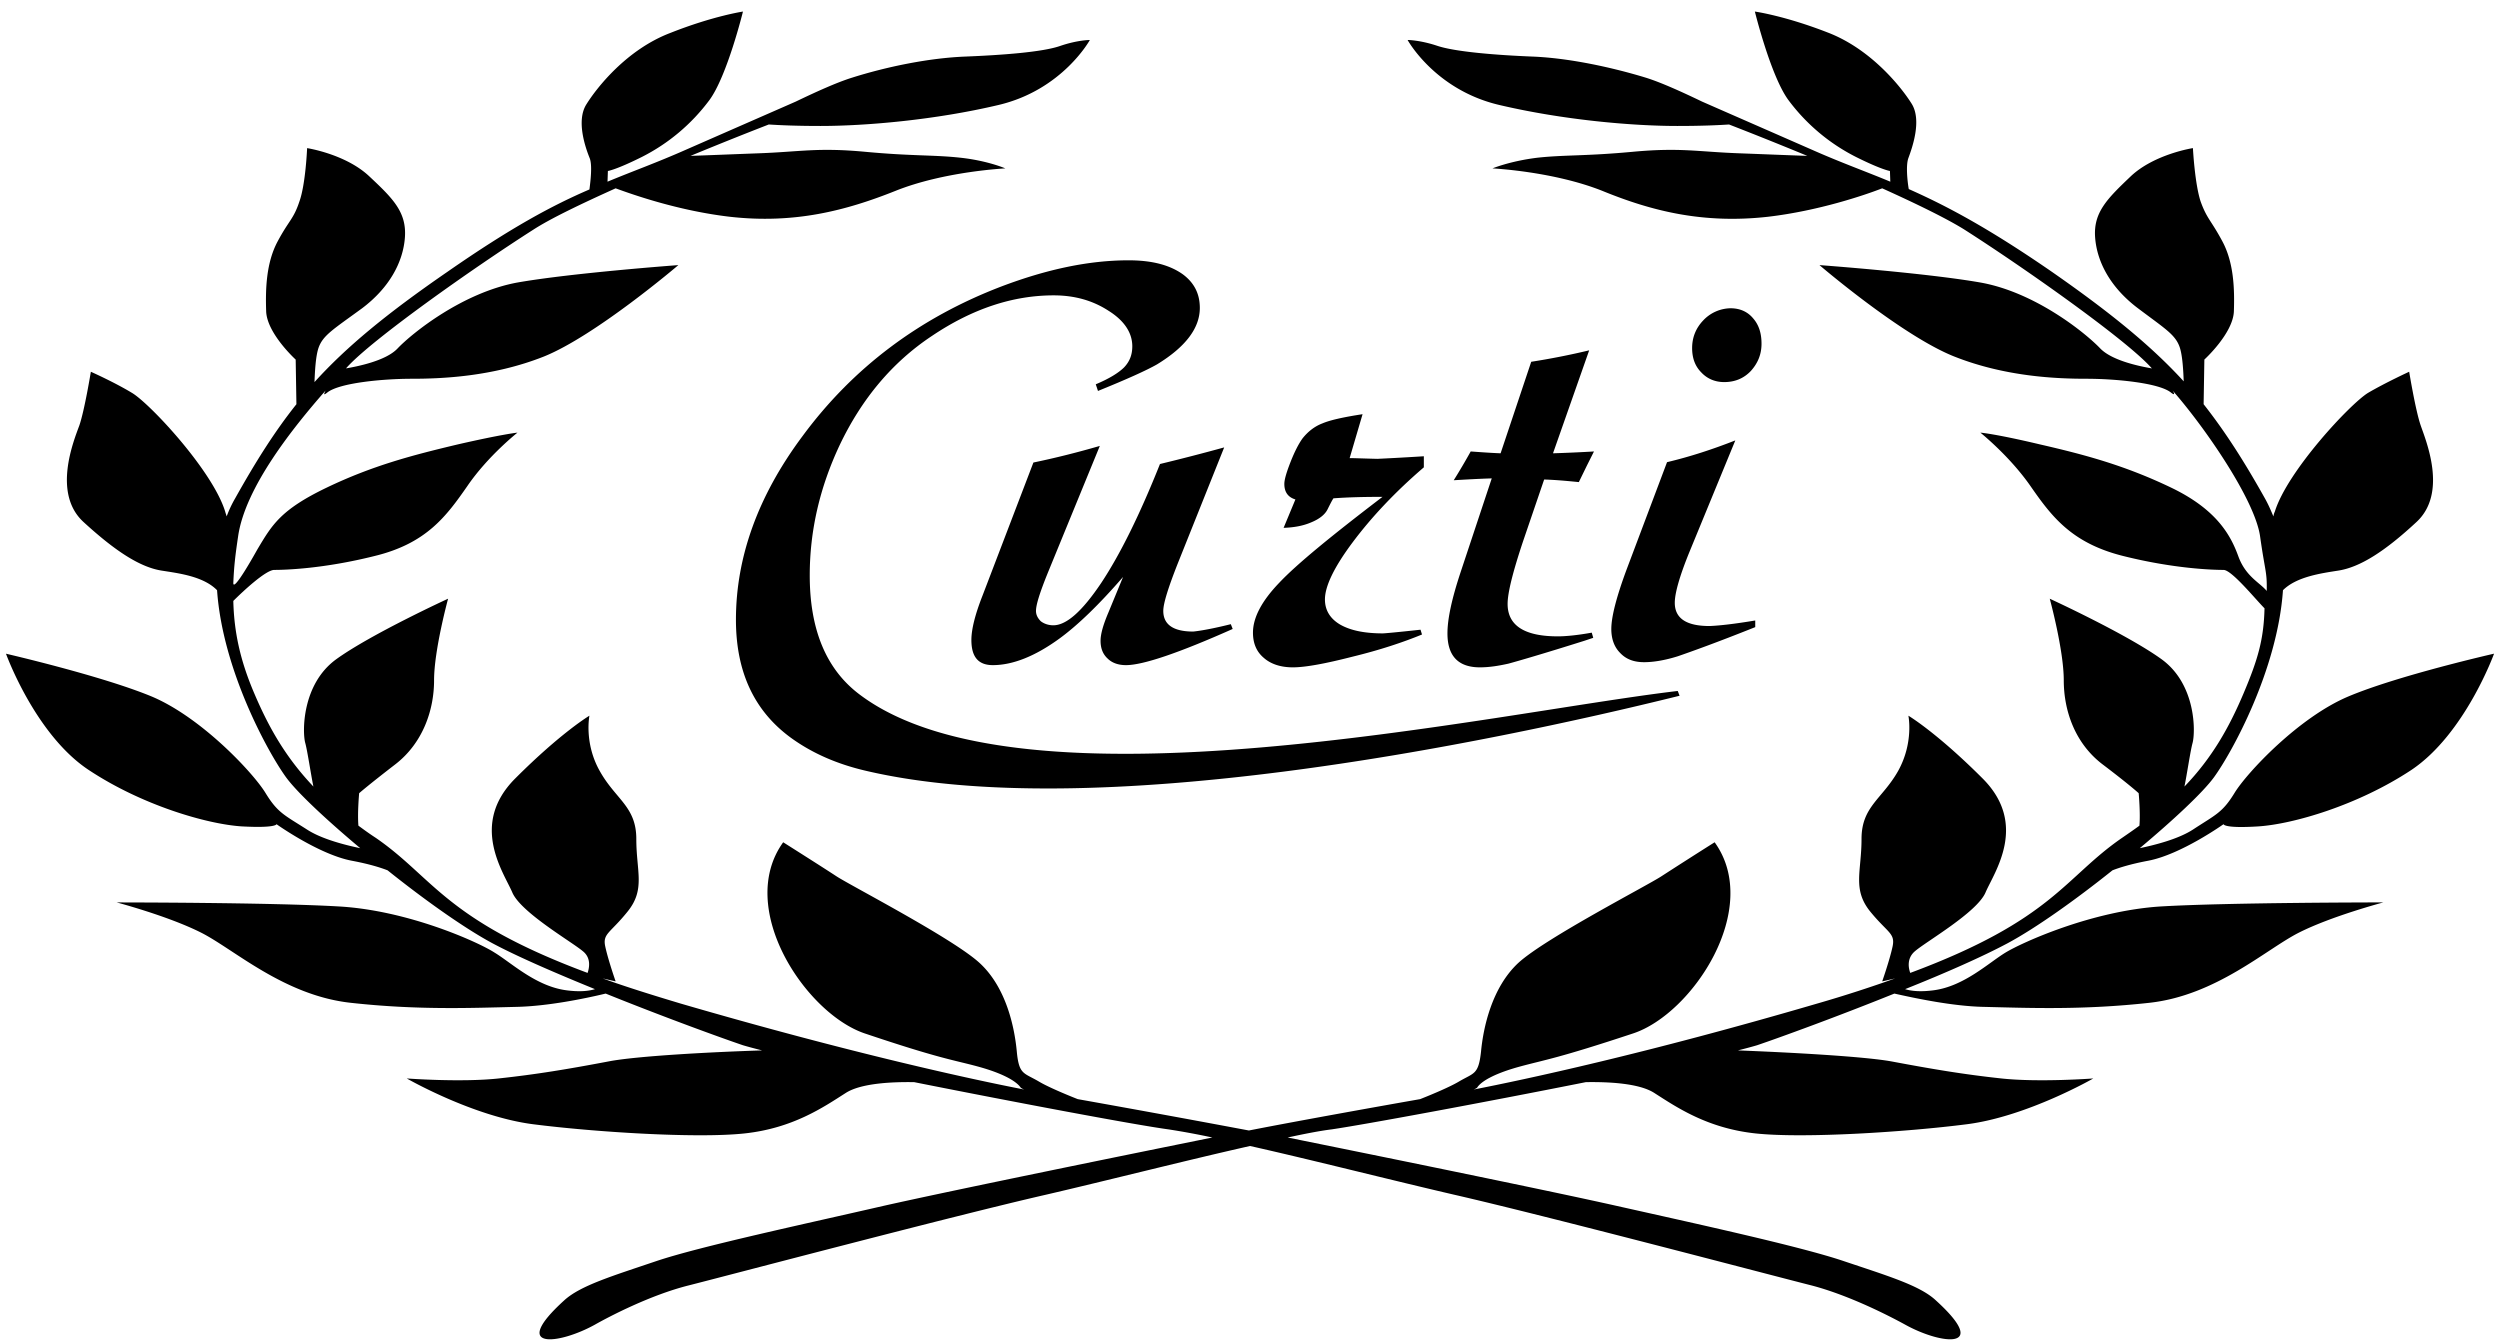 <svg width="209" height="112" viewBox="0 0 209 112" xmlns="http://www.w3.org/2000/svg">
    <g fill="#000" fill-rule="nonzero">
        <path d="M49.277 15.837c.092-.71.247-2.005.03-2.592-.339-.833-1.172-3.146-.277-4.535.864-1.388 3.363-4.566 7.003-5.954 3.58-1.42 6.078-1.79 6.078-1.79s-1.326 5.4-2.807 7.405a16.063 16.063 0 0 1-5.646 4.751c-2.16 1.08-2.839 1.172-2.839 1.172l-.03.895c2.067-.864 4.072-1.573 6.51-2.653 4.504-1.975 7.681-3.363 9.224-4.042 1.604-.771 3.425-1.604 4.72-2.005 2.839-.895 6.356-1.635 9.441-1.759 3.054-.123 6.479-.37 7.96-.894 1.45-.494 2.468-.494 2.468-.494s-2.283 4.165-7.62 5.43c-5.338 1.265-11.138 1.759-14.902 1.759-1.944 0-3.394-.062-4.32-.124a322.782 322.782 0 0 0-6.54 2.623c1.05-.031 3.27-.124 5.739-.216 3.424-.124 4.874-.494 8.854-.124 3.98.37 5.677.247 7.96.494 2.283.247 3.764.894 3.764.894s-5.122.247-9.194 1.882c-4.103 1.636-8.423 2.777-13.852 2.16-4.227-.494-8.022-1.82-9.534-2.376-2.869 1.296-5.399 2.5-6.88 3.456-5.121 3.27-13.544 9.225-15.61 11.539-.032.03-.032.061-.062.061.894-.154 3.332-.617 4.319-1.666 1.234-1.296 5.46-4.69 10.058-5.522 4.596-.802 13.42-1.45 13.42-1.45s-6.942 5.923-11.26 7.65c-4.29 1.698-8.608 1.852-11.015 1.852-2.406 0-6.047.34-7.065 1.142-.34.277-.309.154-.154-.155-2.684 3.055-6.726 8.084-7.312 12.187-.247 1.666-.34 2.499-.401 3.887-.031.895 1.913-2.622 2.036-2.838 1.203-2.006 1.913-3.27 5.77-5.122 3.856-1.85 7.188-2.715 10.952-3.61 3.764-.863 4.998-.987 4.998-.987s-2.468 1.944-4.196 4.474c-1.759 2.53-3.425 4.782-7.713 5.831-4.289 1.08-7.528 1.172-8.423 1.172-.71 0-2.653 1.82-3.424 2.592.061 2.56.555 4.936 1.758 7.744 1.234 2.9 2.654 5.368 4.937 7.774-.216-1.049-.494-2.961-.68-3.64-.246-.864-.308-4.906 2.592-7.004 2.9-2.097 9.349-5.06 9.349-5.06s-1.173 4.29-1.173 6.819c0 2.53-.956 5.245-3.208 7.003-2.283 1.759-3.055 2.438-3.055 2.438s-.154 1.666-.061 2.715c.462.34.925.678 1.45 1.018 4.843 3.332 5.769 6.849 17.709 11.292.123-.37.339-1.234-.402-1.82-.956-.803-5.183-3.24-5.892-4.906-.71-1.666-3.61-5.677.247-9.533 3.856-3.857 6.2-5.245 6.2-5.245s-.462 2.283.865 4.628c1.326 2.375 3.054 2.961 3.054 5.676 0 2.715.771 4.196-.71 6.047-1.48 1.851-2.128 1.851-1.882 2.962.247 1.142.864 2.9.864 2.9l-1.08-.247c1.882.68 4.042 1.358 6.51 2.098 14.408 4.196 24.435 6.356 28.723 7.189-.154-.062-.277-.124-.308-.185-.401-.556-1.574-1.204-3.64-1.759-2.068-.555-3.148-.648-9.38-2.746-4.936-1.666-10.798-10.458-6.818-15.981 0 0 3.27 2.067 4.443 2.838 1.172.772 9.656 5.153 11.94 7.22 2.282 2.067 2.961 5.46 3.146 7.435.185 1.975.586 1.759 1.882 2.53.679.401 2.036.987 3.209 1.45a1620 1620 0 0 1 14.315 2.622c3.918-.771 10.798-2.005 14.315-2.622 1.173-.463 2.53-1.049 3.209-1.45 1.296-.771 1.666-.555 1.882-2.53.185-1.974.895-5.368 3.147-7.435 2.283-2.067 10.767-6.448 11.94-7.22a473.741 473.741 0 0 1 4.442-2.838c3.98 5.523-1.85 14.346-6.818 15.981-6.232 2.067-7.312 2.19-9.38 2.746-2.066.555-3.27 1.203-3.64 1.759-.03.061-.154.123-.308.185 4.257-.833 14.284-2.962 28.723-7.189 2.468-.71 4.597-1.419 6.51-2.098l-1.08.247s.617-1.758.864-2.9c.247-1.141-.401-1.141-1.882-2.962-1.481-1.85-.71-3.332-.71-6.047s1.728-3.332 3.055-5.676c1.326-2.376.863-4.628.863-4.628s2.345 1.388 6.202 5.245c3.856 3.856.956 7.867.246 9.533-.71 1.666-4.967 4.103-5.892 4.905-.74.617-.525 1.481-.401 1.82 11.94-4.442 12.865-7.96 17.709-11.291.493-.34.987-.679 1.45-1.018.092-1.05-.062-2.715-.062-2.715s-.771-.71-3.054-2.438c-2.283-1.758-3.209-4.473-3.209-7.003 0-2.53-1.172-6.818-1.172-6.818s6.448 2.962 9.348 5.06c2.9 2.097 2.838 6.108 2.591 7.003-.185.679-.462 2.591-.678 3.64 2.314-2.406 3.733-4.936 4.936-7.774 1.203-2.839 1.697-4.536 1.758-7.127-.77-.771-2.745-3.209-3.424-3.209-.864 0-4.134-.092-8.423-1.172-4.288-1.08-5.954-3.301-7.713-5.831-1.758-2.53-4.195-4.474-4.195-4.474s1.234.093 4.998.988c3.763.864 7.095 1.758 10.952 3.61 3.856 1.85 4.998 4.041 5.615 5.738s1.79 2.19 2.376 2.9c.03-1.635-.124-1.512-.556-4.566-.432-3.055-4.628-9.132-7.312-12.187.185.278.185.432-.154.155-1.018-.803-4.659-1.142-7.065-1.142-2.406 0-6.726-.154-11.014-1.851-4.381-1.728-11.292-7.651-11.292-7.651s8.824.648 13.42 1.45c4.598.802 8.824 4.226 10.058 5.522 1.019 1.05 3.425 1.512 4.32 1.666l-.062-.061c-2.067-2.314-10.49-8.269-15.611-11.54-1.481-.925-4.01-2.159-6.88-3.455-1.512.587-5.337 1.882-9.533 2.376-5.461.617-9.78-.494-13.853-2.16-4.103-1.635-9.194-1.882-9.194-1.882s1.481-.617 3.764-.894c2.283-.247 3.98-.124 7.96-.494s5.46 0 8.855.124c2.468.092 4.689.185 5.738.216a322.782 322.782 0 0 0-6.54-2.623c-.926.062-2.345.124-4.32.124-3.764 0-9.533-.494-14.901-1.759-5.369-1.265-7.652-5.43-7.652-5.43s1.019 0 2.5.494c1.48.493 4.874.771 7.96.894 3.054.124 6.602.895 9.44 1.759 1.296.401 3.116 1.234 4.72 2.005 1.543.679 4.72 2.067 9.225 4.042 2.437 1.08 4.443 1.79 6.51 2.653l-.031-.895s-.679-.092-2.839-1.172a16.063 16.063 0 0 1-5.645-4.751c-1.481-2.005-2.808-7.405-2.808-7.405s2.468.34 6.109 1.759c3.61 1.388 6.14 4.566 7.003 5.954.864 1.389.03 3.703-.278 4.536-.216.586-.092 1.882.031 2.591 3.055 1.358 6.54 3.178 11.91 6.88 5.059 3.517 8.422 6.294 11.075 9.194-.03-.833-.093-2.16-.34-2.87-.37-1.048-1.234-1.542-3.486-3.239-2.252-1.696-3.424-3.825-3.579-5.923-.154-2.098 1.019-3.24 2.993-5.122 1.975-1.85 5.183-2.344 5.183-2.344s.154 2.992.648 4.473c.525 1.45.864 1.543 1.82 3.332.957 1.79 1.018 3.98.957 5.831-.062 1.851-2.468 4.042-2.468 4.042l-.062 3.733c1.82 2.314 3.394 4.782 5.121 7.867.278.494.494.987.71 1.512.03-.154.062-.278.123-.401 1.05-3.394 6.325-9.04 7.806-9.935 1.48-.863 3.424-1.758 3.424-1.758s.525 3.208.957 4.473c.432 1.265 2.283 5.646-.34 8.084-2.622 2.437-4.72 3.794-6.571 4.072-1.357.216-3.455.494-4.597 1.635-.463 6.695-4.288 13.606-5.77 15.642-.925 1.265-3.331 3.517-6.2 5.924 1.172-.247 3.208-.74 4.473-1.574 1.882-1.234 2.437-1.388 3.455-3.054 1.019-1.666 5.338-6.294 9.503-8.052 4.165-1.759 12.186-3.58 12.186-3.58s-2.437 6.726-6.91 9.72c-4.474 2.96-9.904 4.534-12.804 4.72-2.9.184-2.9-.186-2.9-.186s-3.548 2.53-6.294 3.055c-1.48.277-2.437.586-2.992.802-3.086 2.468-6.387 4.813-8.732 6.078-2.067 1.11-5.275 2.53-8.607 3.856.493.154 1.265.247 2.406.093 2.53-.34 4.566-2.283 5.985-3.147 1.42-.864 7.22-3.487 12.958-3.857 5.739-.34 18.635-.34 18.635-.34s-4.32 1.142-7.065 2.53c-2.746 1.39-6.911 5.246-12.495 5.863s-10.058.432-13.915.339c-2.56-.062-5.615-.71-7.404-1.11-4.813 1.943-9.657 3.702-11.477 4.319-.308.092-.864.246-1.604.431 4.041.155 10.52.494 12.865.926 3.455.648 6.016 1.08 9.163 1.42 3.147.339 7.682 0 7.682 0s-5.522 3.177-10.551 3.825c-5.029.648-13.606 1.203-17.678.771-4.042-.432-6.603-2.19-8.485-3.394-1.264-.802-3.794-.925-5.707-.894-8.67 1.727-18.511 3.548-21.257 3.949-.987.123-2.252.37-3.671.679 6.54 1.326 21.565 4.38 27.458 5.707 6.602 1.481 15.395 3.394 19.035 4.628 3.672 1.234 6.356 2.036 7.682 3.27 4.66 4.227.432 3.702-2.56 2.036-1.234-.678-4.628-2.437-7.806-3.27-3.178-.802-22.213-5.83-29.895-7.59-5.06-1.172-11.724-2.869-17.061-4.072-5.338 1.203-12.002 2.9-17.061 4.073-7.683 1.758-26.718 6.787-29.896 7.59-3.178.801-6.602 2.59-7.805 3.27-2.993 1.665-7.22 2.19-2.561-2.037 1.357-1.234 4.041-2.036 7.682-3.27 3.671-1.234 12.464-3.116 19.036-4.628 5.892-1.327 20.886-4.38 27.458-5.707a62.994 62.994 0 0 0-3.672-.68c-2.745-.37-12.587-2.22-21.257-3.948-1.881-.031-4.442.092-5.707.894-1.882 1.204-4.443 2.962-8.484 3.394-4.042.432-12.619-.123-17.679-.771-5.028-.648-10.55-3.826-10.55-3.826s4.534.34 7.681 0c3.147-.34 5.739-.771 9.163-1.419 2.345-.463 8.824-.802 12.865-.926-.74-.185-1.295-.339-1.604-.431-1.82-.617-6.664-2.376-11.477-4.32-1.79.432-4.843 1.05-7.404 1.111-3.857.093-8.33.278-13.914-.34-5.585-.616-9.75-4.473-12.495-5.861-2.746-1.389-7.065-2.53-7.065-2.53s12.896 0 18.634.34c5.739.339 11.57 2.961 12.958 3.856 1.42.864 3.455 2.807 5.985 3.147 1.142.154 1.913.061 2.407-.093-3.332-1.357-6.541-2.746-8.608-3.856-2.345-1.265-5.646-3.61-8.731-6.078-.555-.216-1.512-.525-2.993-.802-2.746-.525-6.294-3.055-6.294-3.055s0 .34-2.9.185c-2.9-.185-8.33-1.758-12.803-4.72C2.937 61.405.5 54.65.5 54.65s8.021 1.85 12.186 3.579c4.165 1.758 8.485 6.386 9.503 8.052 1.018 1.666 1.573 1.851 3.455 3.054 1.265.833 3.301 1.327 4.474 1.574-2.87-2.407-5.276-4.659-6.201-5.924-1.481-2.036-5.307-8.947-5.77-15.642-1.141-1.172-3.24-1.419-4.597-1.635-1.85-.278-3.949-1.666-6.571-4.072-2.623-2.407-.802-6.819-.34-8.084.432-1.265.957-4.473.957-4.473s1.944.864 3.424 1.758c1.481.864 6.757 6.51 7.806 9.935.03.123.093.277.123.4a9.612 9.612 0 0 1 .71-1.51c1.728-3.086 3.301-5.585 5.121-7.868l-.061-3.733s-2.407-2.19-2.468-4.042c-.062-1.85 0-4.041.956-5.83.956-1.79 1.327-1.852 1.82-3.333.525-1.45.648-4.473.648-4.473s3.209.493 5.183 2.344c1.975 1.851 3.147 2.993 2.993 5.122-.154 2.098-1.327 4.227-3.579 5.923-2.406 1.759-3.27 2.253-3.64 3.302-.247.71-.309 2.036-.34 2.869 2.653-2.931 6.016-5.708 11.076-9.194 5.368-3.733 8.824-5.584 11.909-6.91"/>
        <path d="M144.67 25.771c.772 0 1.42.278 1.883.833.493.556.71 1.265.71 2.13 0 .894-.31 1.634-.895 2.282-.587.617-1.327.926-2.222.926-.771 0-1.419-.278-1.912-.802-.525-.525-.772-1.204-.772-2.037 0-.894.309-1.666.926-2.314a3.205 3.205 0 0 1 2.283-1.018m2.067 26.101v.555c-3.24 1.296-5.4 2.067-6.479 2.438-1.08.339-2.036.493-2.808.493-.863 0-1.511-.247-2.005-.771-.494-.494-.74-1.172-.74-2.005 0-1.018.432-2.684 1.265-4.937l3.393-9.008c1.944-.463 3.826-1.08 5.708-1.82l-3.857 9.378c-.802 1.975-1.203 3.394-1.203 4.196 0 1.296.957 1.944 2.9 1.944.864-.031 2.16-.185 3.826-.463zm-13.883-22.584-3.024 8.608a127.1 127.1 0 0 0 3.425-.154l-.587 1.172-.678 1.389c-.957-.093-1.913-.186-2.9-.216l-1.759 5.152c-.864 2.591-1.296 4.32-1.296 5.245 0 1.82 1.42 2.715 4.196 2.715.679 0 1.635-.093 2.839-.309l.123.432-.74.247c-3.425 1.08-5.554 1.697-6.356 1.913-.833.185-1.604.308-2.376.308-1.82 0-2.715-.956-2.715-2.838 0-1.234.37-2.9 1.08-5.06l2.623-7.898c-1.05.03-2.13.093-3.178.154.524-.833.987-1.635 1.42-2.406.863.062 1.696.123 2.498.154l2.56-7.651a60.912 60.912 0 0 0 4.845-.957zm-13.822 8.855v.926c-2.376 2.036-4.35 4.134-5.924 6.232-1.573 2.098-2.344 3.702-2.344 4.812 0 .895.432 1.605 1.265 2.098.863.494 2.036.74 3.578.74.124 0 1.173-.092 3.147-.308l.124.401c-1.574.648-3.517 1.296-5.8 1.852-2.284.586-3.95.894-4.999.894-1.018 0-1.85-.277-2.437-.802-.617-.524-.895-1.234-.895-2.098 0-1.265.74-2.653 2.191-4.165 1.45-1.542 4.35-3.918 8.638-7.188-1.48 0-2.869.03-4.103.123-.123.185-.277.494-.493.926-.216.432-.68.802-1.358 1.08-.71.308-1.48.431-2.314.462l.987-2.375c-.617-.185-.925-.617-.925-1.296 0-.37.185-.987.524-1.851.34-.864.68-1.512.988-1.944.462-.586 1.018-1.018 1.666-1.265.648-.278 1.758-.524 3.362-.771l-1.08 3.671c.31 0 1.08.031 2.315.062.647-.03 1.943-.093 3.887-.216zm-16.136 14.038.155.4c-4.505 2.006-7.497 3.024-8.917 3.024-.647 0-1.172-.185-1.542-.555-.401-.37-.586-.864-.586-1.481 0-.555.216-1.327.648-2.345l1.234-2.992c-2.006 2.313-3.764 4.01-5.276 5.12-2.067 1.513-3.95 2.253-5.615 2.253-1.203 0-1.79-.679-1.79-2.098 0-.895.309-2.129.926-3.702l4.258-11.138c1.789-.37 3.64-.833 5.553-1.388l-4.35 10.613c-.648 1.604-.987 2.653-.987 3.178 0 .34.154.617.4.864.278.216.649.34 1.05.34 1.11 0 2.437-1.204 4.01-3.549 1.574-2.375 3.209-5.677 4.906-9.934 1.79-.432 3.579-.895 5.368-1.388l-3.887 9.718c-.802 2.036-1.204 3.332-1.204 3.949 0 1.141.833 1.728 2.5 1.728.617-.062 1.665-.247 3.146-.617zM91.791 32.682l-.185-.555c1.11-.463 1.912-.957 2.375-1.42.463-.493.679-1.048.679-1.758 0-1.11-.648-2.129-1.975-2.962-1.326-.864-2.838-1.295-4.597-1.295-3.393 0-6.787 1.11-10.18 3.393-3.302 2.19-5.863 5.245-7.714 9.132-1.666 3.548-2.499 7.158-2.499 10.891 0 4.504 1.358 7.806 4.104 9.904 13.698 10.458 52.972 1.573 68.46-.247l.154.4C123.97 62.239 91.36 68.903 72.354 64.43c-2.376-.556-4.412-1.45-6.14-2.684-3.146-2.253-4.689-5.554-4.689-9.935 0-5.244 1.851-10.366 5.553-15.333 4.227-5.738 9.78-9.903 16.63-12.526 3.825-1.45 7.342-2.19 10.643-2.19 1.975 0 3.456.4 4.536 1.172.956.71 1.419 1.635 1.419 2.808 0 1.696-1.203 3.27-3.579 4.72-.864.493-2.499 1.234-4.936 2.221z"/>
    </g>
</svg>
